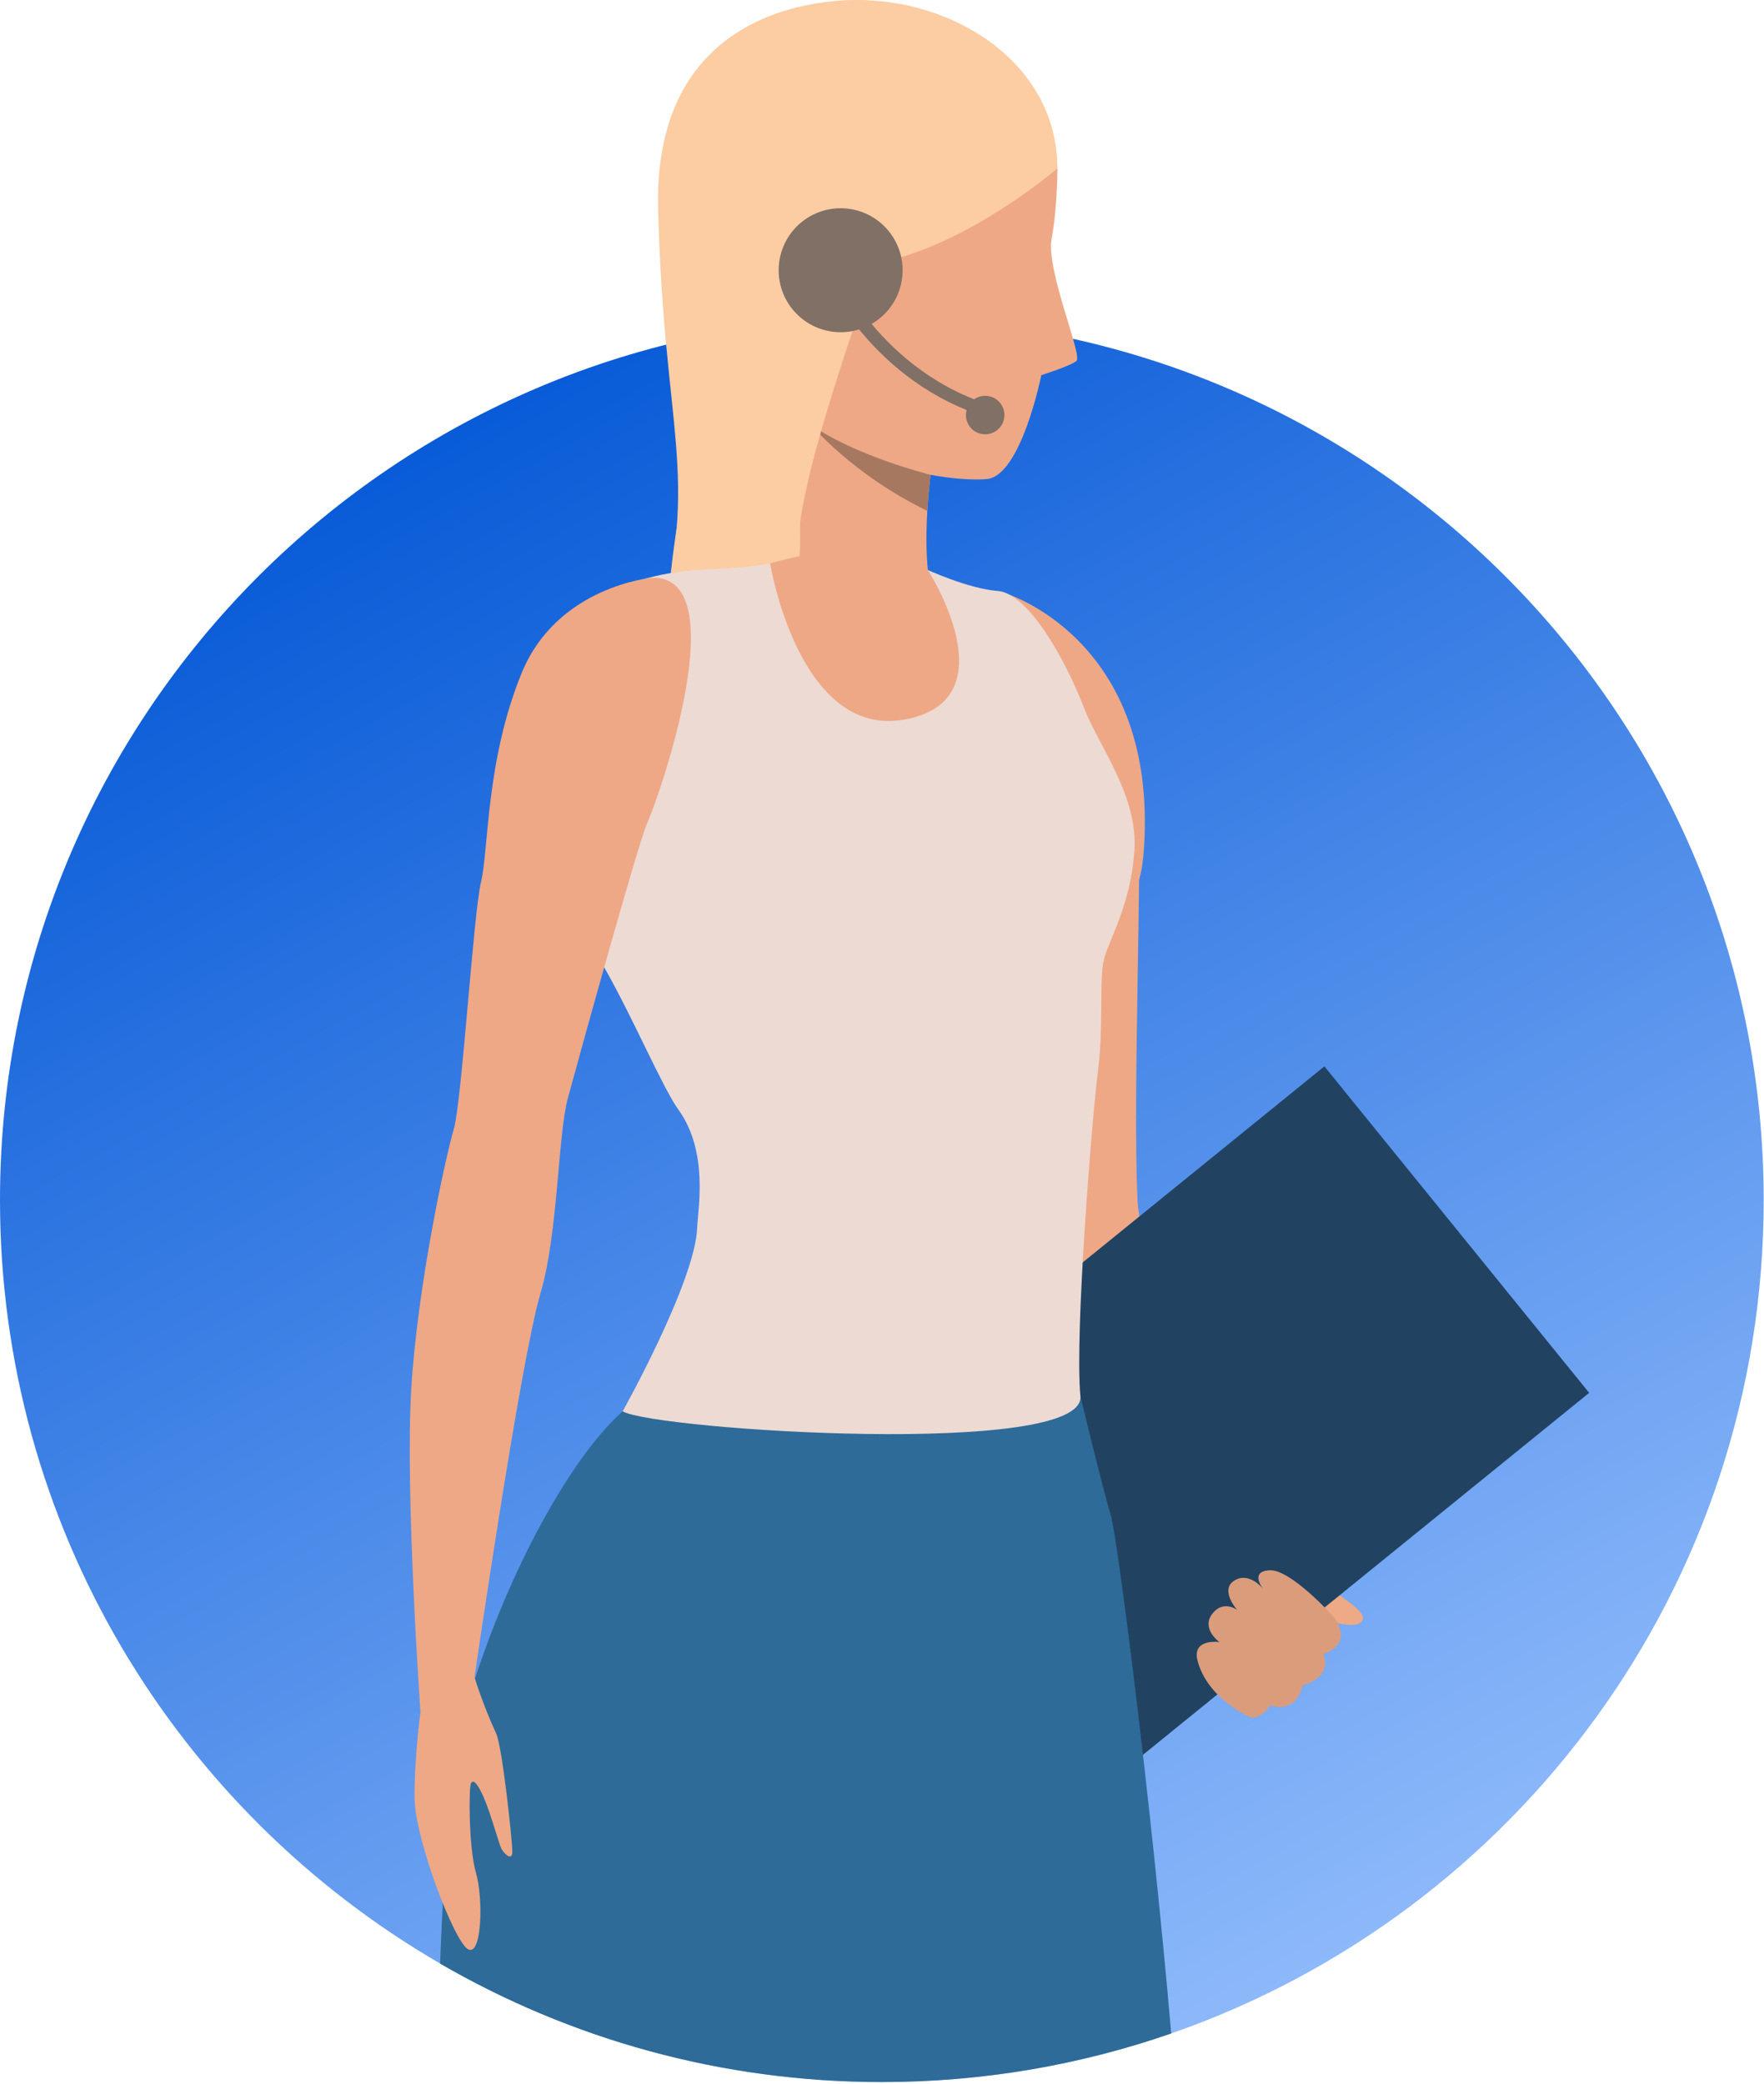 <?xml version="1.0" encoding="UTF-8"?> <svg xmlns="http://www.w3.org/2000/svg" width="513" height="606" viewBox="0 0 513 606" fill="none"> <g clip-path="url(#clip0_381_5675)"> <path d="M512.91 348.928C512.91 461.089 440.91 556.429 340.62 591.249C314.26 600.399 285.95 605.379 256.47 605.379C209.66 605.379 165.78 592.828 128 570.928C51.47 526.558 0 443.758 0 348.928C0 207.288 114.82 92.478 256.46 92.478C398.1 92.478 512.91 207.288 512.91 348.928Z" fill="url(#paint0_linear_381_5675)"></path> <path d="M292.098 172.41C292.098 172.41 335.488 185.15 332.828 244.13C330.158 303.11 292.098 172.41 292.098 172.41Z" fill="#EEA886"></path> <path d="M288.099 172.41C288.099 172.41 291.449 176.96 287.259 206.31C283.069 235.66 291.009 247.93 291.949 260.14C292.899 272.35 307.219 351.23 307.609 354.72C307.999 358.21 309.919 400.18 315.509 411.32C321.099 422.46 362.159 485.6 362.709 488.75C363.259 491.9 382.649 477.75 382.649 477.75C382.649 477.75 345.779 401.04 343.389 393.48C340.419 384.09 331.349 360.82 330.789 348.65C329.429 318.89 332.129 249.78 331.079 234.73C329.119 206.55 306.909 176.89 288.099 172.41Z" fill="#EEA886"></path> <path d="M344.228 456.009C344.228 456.009 335.448 440.999 336.558 434.389C337.668 427.779 356.378 428.029 356.378 428.029L366.308 435.909L344.228 456.009Z" fill="#EEA886"></path> <path d="M343.409 424.25C343.409 424.25 349.869 438.44 353.689 439.32C357.499 440.2 362.049 444.94 365.319 446.39C368.589 447.84 378.889 448.63 381.649 451.32C382.779 452.42 387.119 461.89 389.649 463.87C392.189 465.86 397.799 469.26 396.069 471.39C394.329 473.52 388.489 471.85 388.489 471.85C388.489 471.85 390.079 474.02 389.139 476.38C387.309 480.96 384.319 480.58 384.319 480.58C384.319 480.58 385.829 484.4 384.579 486.1C381.839 489.86 378.509 489.62 378.509 489.62C378.509 489.62 378.159 492.5 375.769 494.58C372.709 497.24 369.269 495.38 369.269 495.38C369.269 495.38 366.379 499.75 363.559 498.93C360.739 498.11 359.029 496.33 357.009 495.1C354.999 493.87 340.899 477.66 335.699 462.5C330.499 447.34 321.469 435.02 321.469 435.02L343.409 424.25Z" fill="#EEA987"></path> <path d="M462.155 404.99L385.156 310.059L226.738 438.552L303.737 533.483L462.155 404.99Z" fill="#214361"></path> <path d="M387.71 469.97C387.71 469.97 375.42 456.32 369.3 456.58C363.18 456.84 367.35 462.01 367.35 462.01C367.35 462.01 363.31 456.83 358.96 459.58C354.61 462.32 359.8 468.12 359.8 468.12C359.8 468.12 355.71 465.01 352.49 469.32C349.27 473.63 354.64 477.47 354.64 477.47C354.64 477.47 346.54 476.28 348.27 482.89C351.2 494.06 363.49 499.27 363.49 499.27C363.49 499.27 366.56 500.24 369.37 495.86C369.37 495.86 376.77 498.76 378.85 489.98C378.85 489.98 387.65 488.02 384.83 480.95C384.84 480.95 394.08 478.31 387.71 469.97Z" fill="#DB9C7C"></path> <path d="M252.427 0.099C252.427 0.099 189.677 -5.121 191.397 60.889C193.117 126.889 203.577 136.819 191.367 183.469C179.157 230.109 252.537 156.979 252.537 156.979L252.427 0.099Z" fill="#FCCCA2"></path> <path d="M340.608 591.26C314.248 600.41 285.938 605.39 256.458 605.39C209.648 605.39 165.768 592.84 127.988 570.94C129.118 540.16 131.398 510.65 135.808 495.64C147.368 456.23 168.278 419.35 184.058 407.97C198.098 397.86 314.198 405.93 314.198 405.93C314.198 405.93 320.658 432.78 323.038 440.59C324.898 446.7 334.658 522.33 340.608 591.26Z" fill="#2E6B99"></path> <path d="M329.908 247.219C328.888 263.189 322.358 273.409 320.998 279.189C319.638 284.969 320.998 298.219 319.298 311.469C317.598 324.719 312.498 387.919 314.198 405.929C315.898 423.939 190.588 415.809 181.078 410.369C181.078 410.369 202.188 372.629 202.748 356.999C202.948 351.629 206.148 334.909 197.308 322.679C192.648 316.219 183.998 295.669 175.358 280.649C172.008 274.819 168.498 269.009 166.058 264.689C162.868 259.039 161.088 252.349 161.088 252.349C161.088 252.349 155.518 183.029 170.798 175.219C186.088 167.399 194.248 166.049 209.198 165.369C224.148 164.689 234.008 161.629 234.008 161.629L269.008 165.369C269.008 165.369 281.358 171.159 290.188 171.839C299.028 172.519 309.818 191.709 315.158 205.609C319.568 217.059 330.928 231.249 329.908 247.219Z" fill="#EDDAD3"></path> <path d="M189.798 167.98C189.798 167.98 162.098 170.28 151.688 195.74C141.268 221.2 142.148 247.04 139.888 256.45C137.638 265.85 134.328 320.32 131.948 328.37C129.578 336.42 121.418 373.75 119.598 403.91C117.778 434.08 122.268 497.71 122.268 497.71L137.618 490.25C137.618 490.25 151.278 395.9 157.208 375.95C162.278 358.9 162.268 329.88 165.118 319.4C167.958 308.92 185.358 245.88 188.158 239.49C192.468 229.7 213.608 167.67 189.798 167.98Z" fill="#EEA886"></path> <path d="M246.288 6.789C261.838 4.239 297.428 8.139 307.508 48.979C307.508 48.979 307.538 60.299 305.828 69.389C304.118 78.479 314.948 103.459 313.038 104.969C311.128 106.479 302.838 109.079 302.838 109.079C302.838 109.079 296.948 138.399 286.998 139.289C277.048 140.179 238.578 136.719 216.848 103.569C195.128 70.409 183.488 17.059 246.288 6.789Z" fill="#EEA886"></path> <path d="M272.107 127.92C272.107 127.92 271.337 132.02 270.627 138.06C270.257 141.15 269.907 144.74 269.677 148.54C269.057 159.07 269.377 171.24 272.967 178.97C272.967 178.97 253.447 190.84 232.557 161.81C232.557 161.81 234.617 125.78 222.627 106.62C210.647 87.47 272.107 127.92 272.107 127.92Z" fill="#EEA886"></path> <path d="M307.507 48.97C307.507 48.97 284.097 69.18 259.307 75.56C234.517 81.94 221.387 109.79 221.387 109.79C221.387 109.79 177.517 66.03 203.997 23.57C230.467 -18.9 307.467 0.04 307.507 48.97Z" fill="#FCCCA2"></path> <path d="M270.628 138.068C270.258 141.158 269.908 144.748 269.678 148.548C247.808 137.938 235.758 123.398 235.758 123.398C248.618 132.598 270.628 138.068 270.628 138.068Z" fill="#A77860"></path> <path d="M254.748 77.009C254.748 77.009 229.388 145.209 232.428 161.619C232.428 161.619 219.008 159.309 195.098 166.619C195.098 166.619 206.658 44.959 254.748 77.009Z" fill="#FCCCA2"></path> <path d="M223.957 163.82C223.957 163.82 232.317 214.97 263.227 209.19C294.147 203.41 269.827 165.73 269.827 165.73C269.827 165.73 256.967 154.43 223.957 163.82Z" fill="#EEA886"></path> <path d="M137.997 487.67C137.997 487.67 140.437 495.76 144.247 503.92C146.107 507.89 148.897 534.69 148.997 538.18C149.087 541.1 147.017 539.53 145.887 537.68C145.237 536.62 142.777 527.47 140.697 522.67C138.947 518.63 137.577 517.18 136.947 518.57C136.317 519.97 136.287 537.32 138.427 544.58C140.557 551.83 140.187 568.95 136.127 566.78C132.057 564.61 120.667 534.57 120.567 522.94C120.457 511.31 122.277 497.72 122.277 497.72L137.997 487.67Z" fill="#EEA886"></path> <path d="M262.249 81.55C260.609 91.36 251.319 97.99 241.499 96.35C231.679 94.71 225.059 85.42 226.699 75.6C228.339 65.78 237.629 59.16 247.449 60.8C257.269 62.45 263.889 71.74 262.249 81.55Z" fill="#807066"></path> <path d="M284.827 120.629C251.477 109.079 238.977 78.648 238.457 77.359L241.907 75.978C242.027 76.278 254.337 106.139 286.037 117.119L284.827 120.629Z" fill="#807066"></path> <path d="M292.018 121.61C291.508 124.66 288.628 126.71 285.578 126.2C282.528 125.69 280.478 122.81 280.988 119.76C281.498 116.71 284.378 114.66 287.428 115.17C290.468 115.68 292.528 118.56 292.018 121.61Z" fill="#807066"></path> </g> <defs> <linearGradient id="paint0_linear_381_5675" x1="81" y1="105.17" x2="380.491" y2="649.164" gradientUnits="userSpaceOnUse"> <stop offset="0.015" stop-color="#0055D5"></stop> <stop offset="1" stop-color="#9EC5FF"></stop> </linearGradient> <clipPath id="clip0_381_5675"> <rect width="512.91" height="605.38" fill="white"></rect> </clipPath> </defs> </svg> 